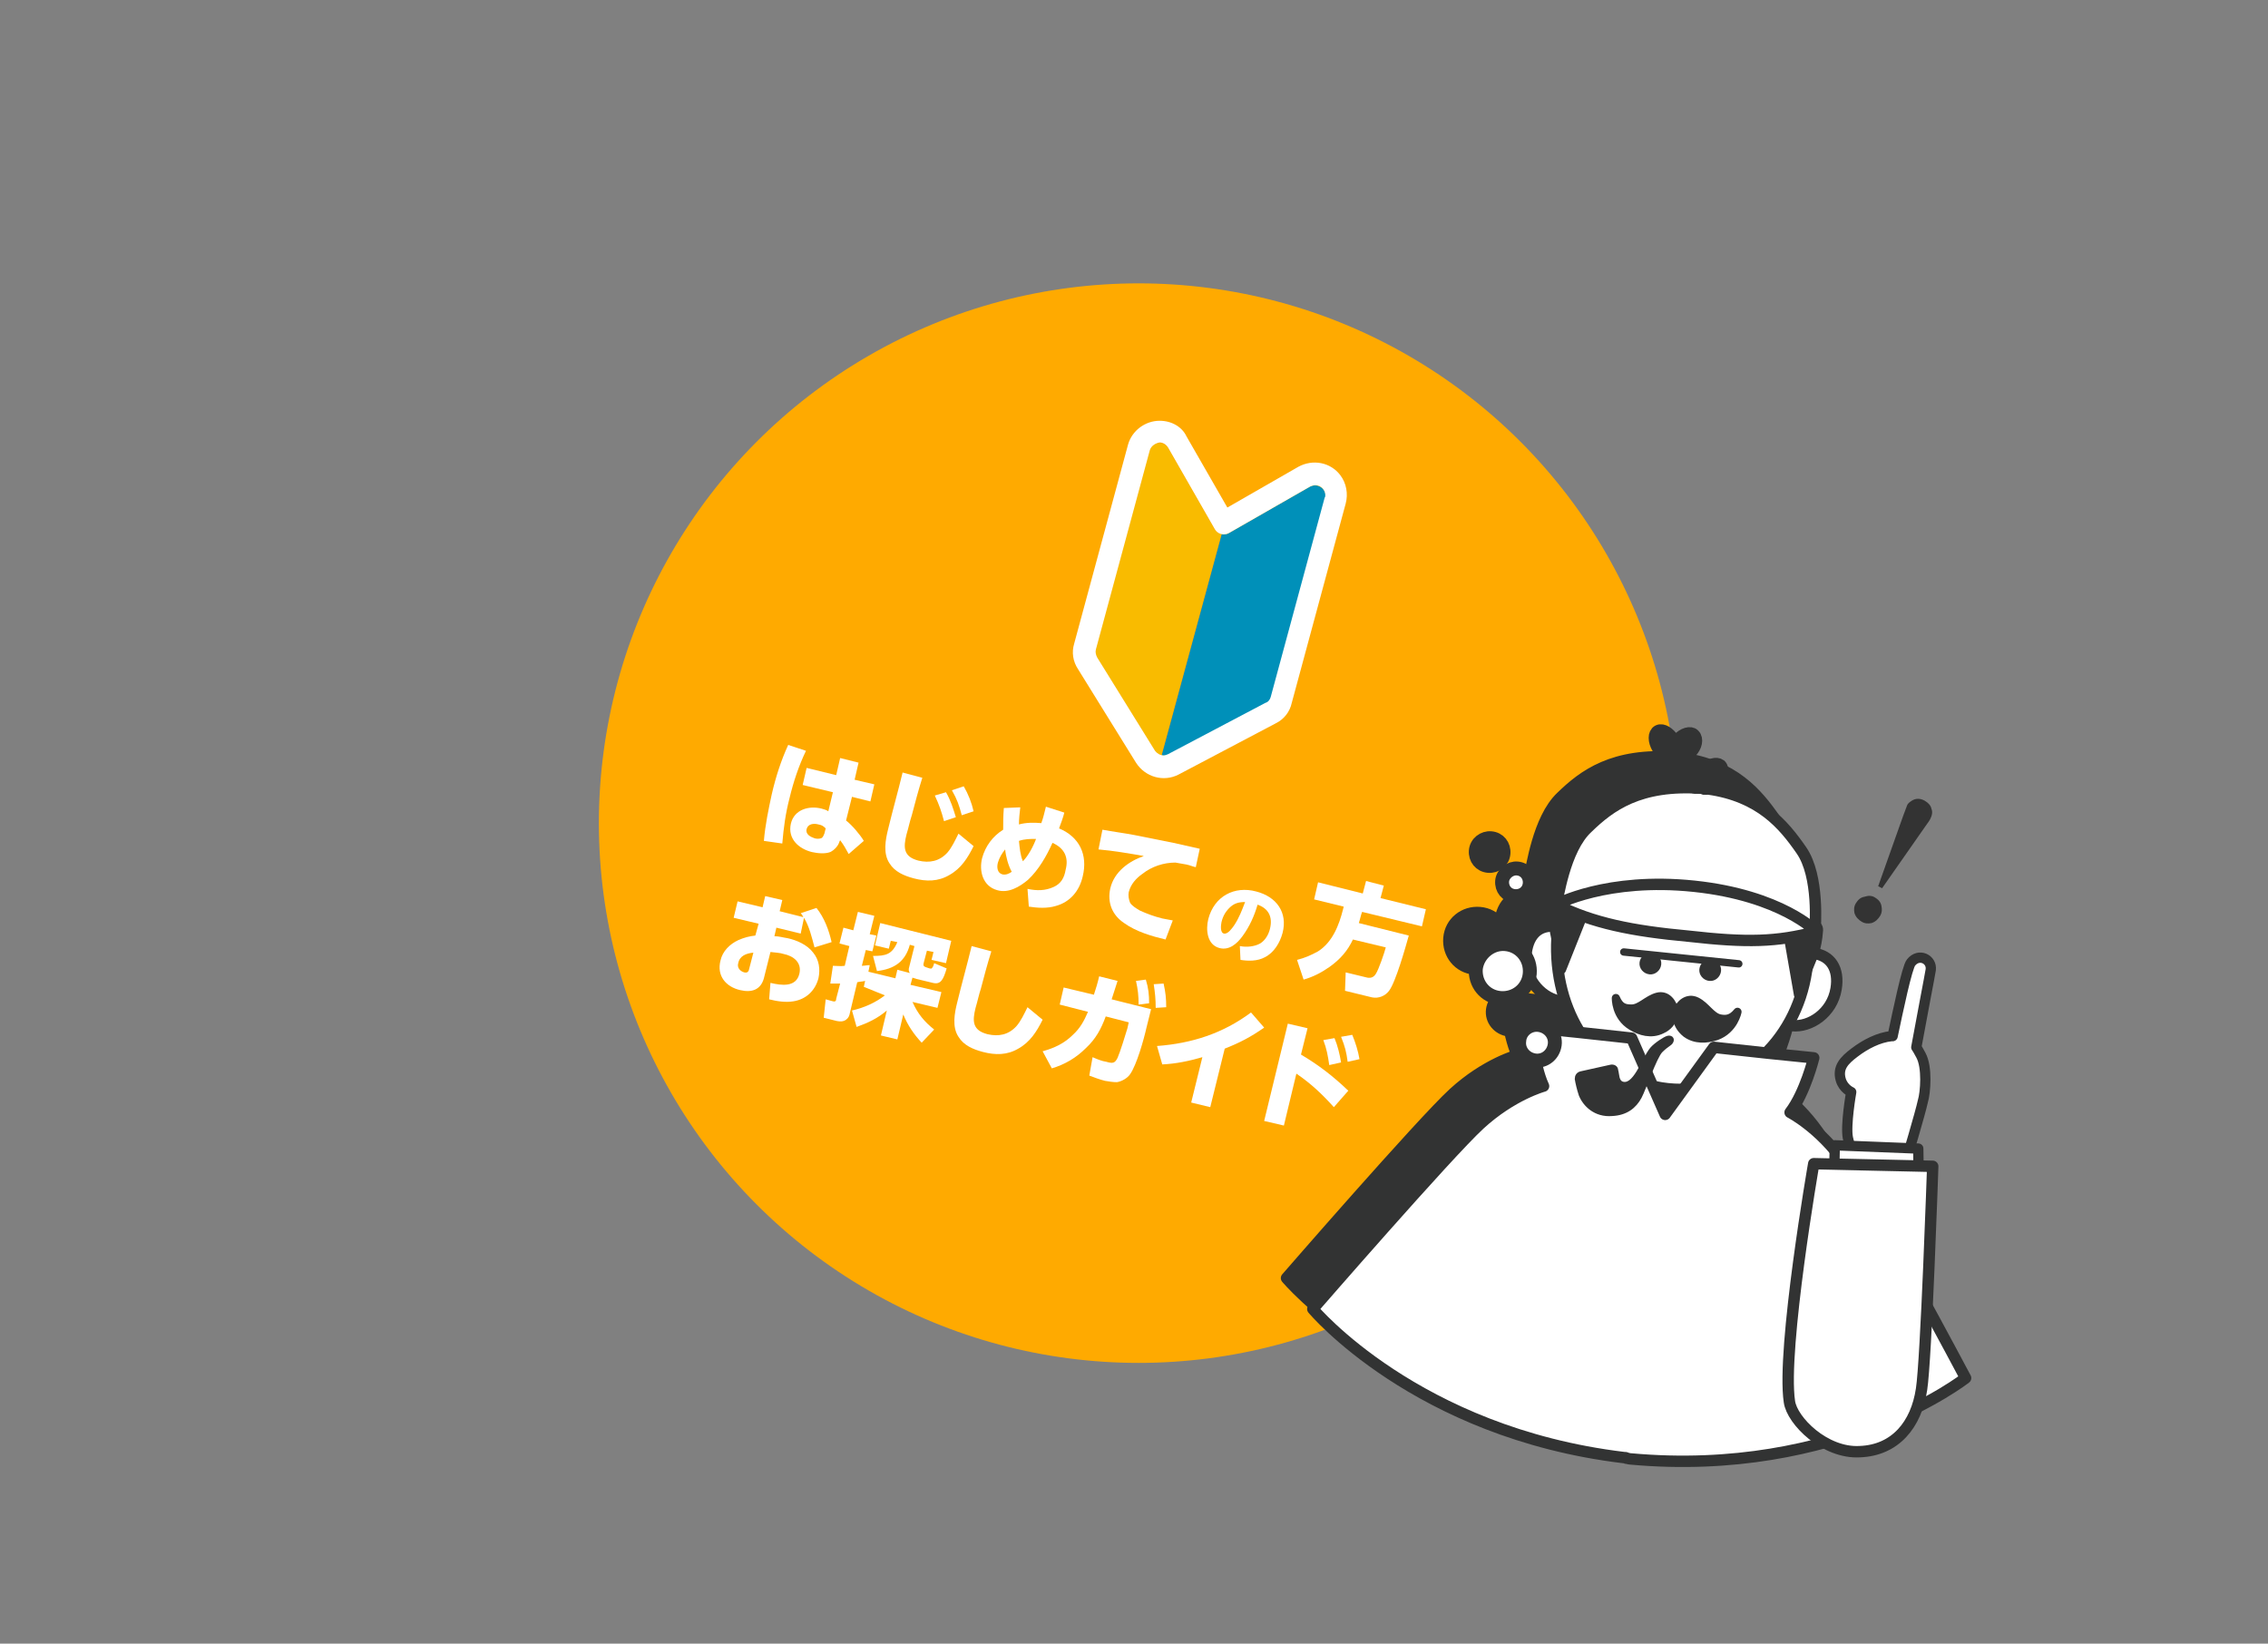 <?xml version="1.0" encoding="utf-8"?>
<!-- Generator: Adobe Illustrator 25.4.1, SVG Export Plug-In . SVG Version: 6.00 Build 0)  -->
<svg version="1.1" id="レイヤー_1" xmlns="http://www.w3.org/2000/svg" xmlns:xlink="http://www.w3.org/1999/xlink" x="0px"
	 y="0px" viewBox="0 0 345 250" style="enable-background:new 0 0 345 250;" xml:space="preserve">
<rect x="0" y="0" width="345" height="250" fill="#808080" stroke="none"/>
<style type="text/css">
	.st0{fill:#FFAA00;}
	.st1{enable-background:new    ;}
	.st2{fill:#FFFFFF;}
	.st3{clip-path:url(#SVGID_00000179646279119467893980000008207064236122027168_);}
	.st4{fill:#0090B9;}
	.st5{fill:#F9BB00;}
	.st6{fill:#323333;}
	.st7{fill:none;stroke:#323333;stroke-width:0.997;stroke-miterlimit:10;}
	.st8{fill:none;stroke:#323333;stroke-width:1.734;stroke-linecap:round;stroke-linejoin:round;stroke-miterlimit:10;}
	.st9{fill:none;stroke:#323333;stroke-width:1.242;stroke-linecap:round;stroke-linejoin:round;stroke-miterlimit:10;}
	.st10{fill:none;}
	.st11{fill:none;stroke:#323333;stroke-width:1.12;stroke-linecap:round;stroke-linejoin:round;stroke-miterlimit:10;}
	.st12{fill:none;stroke:#323333;stroke-width:0.997;stroke-miterlimit:10;}
	.st13{fill:none;stroke:#323333;stroke-width:0.707;stroke-miterlimit:10;}
	.st14{fill:none;stroke:#323333;stroke-width:2.12;stroke-linecap:round;stroke-linejoin:round;stroke-miterlimit:10;}
	.st15{fill:none;stroke:#323333;stroke-width:1.563;stroke-linecap:round;stroke-linejoin:round;stroke-miterlimit:10;}
	.st16{fill:none;stroke:#323333;stroke-width:2.12;stroke-miterlimit:10;}
	.st17{fill:#333333;}
</style>
<circle class="st0" cx="173.2" cy="125.2" r="82.1"/>
<g>
	<g class="st1">
		<path class="st2" d="M122.6,114.2c-1.1,2.3-1.9,4.7-2.5,7.2c-0.6,2.3-0.9,4.5-1.1,6.9l-2.8-0.4c0.2-2.4,0.7-4.8,1.2-7.1
			c0.6-2.6,1.4-5.1,2.5-7.5L122.6,114.2z M133,119.3l-0.6,2.6l-2.8-0.7l-0.9,3.6c0.9,0.7,2.1,2.1,2.7,3.1l-2.3,2
			c-0.5-0.9-0.7-1.3-1.3-2.1l-0.1,0.2c-0.2,0.7-0.8,1.3-1.4,1.6c-0.8,0.3-1.9,0.2-2.8,0c-2-0.5-3.7-2-3.2-4.3
			c0.5-2.2,2.8-2.8,4.7-2.3c0.4,0.1,0.7,0.2,1,0.4l0.7-2.9l-4.6-1.1l0.6-2.6l4.5,1.1l0.6-2.6l2.8,0.7l-0.6,2.6L133,119.3z
			 M124.5,125.4c-0.7-0.2-1.6-0.1-1.8,0.7c-0.2,0.8,0.6,1.2,1.2,1.4c0.3,0.1,0.7,0.1,1,0s0.4-0.5,0.5-0.7l0.2-0.8
			C125.2,125.6,125,125.5,124.5,125.4z"/>
		<path class="st2" d="M140.3,118.3c-0.6,1.9-1.1,3.8-1.6,5.7c-0.3,0.9-0.5,1.9-0.8,2.9c-0.5,2-0.5,3.4,1.8,4
			c1.7,0.4,3.2,0.1,4.4-1.2c0.7-0.8,1.2-1.9,1.7-2.9l2.3,1.9c-0.9,1.8-1.9,3.4-3.7,4.4c-1.7,1-3.5,1-5.4,0.5c-1.5-0.4-2.9-1-3.7-2.3
			c-1-1.5-0.6-3.6-0.2-5.2c0.7-2.9,1.5-5.7,2.2-8.6L140.3,118.3z M143.9,120.5c0.7,1.2,1.1,2.5,1.5,3.8l-1.8,0.6
			c-0.4-1.5-0.7-2.4-1.4-3.9L143.9,120.5z M146.6,119.6c0.7,1.2,1.2,2.5,1.5,3.8l-1.8,0.6c-0.4-1.5-0.7-2.4-1.5-3.8L146.6,119.6z"/>
		<path class="st2" d="M152.7,122.9l2.5-0.1c-0.1,0.9-0.2,1.7-0.2,2.6c1.1-0.3,2.3-0.3,3.4-0.2c0.3-0.8,0.5-1.7,0.7-2.5l2.8,0.9
			c-0.2,0.8-0.5,1.6-0.8,2.4c3.1,1.3,4.4,4,3.6,7.3c-0.5,2.2-1.9,3.9-4.1,4.5c-1.3,0.4-2.8,0.3-4.1,0.1l-0.2-2.7
			c1.4,0.3,2.7,0.3,4-0.3c1.1-0.5,1.6-1.4,1.8-2.6c0.5-1.9-0.2-3.3-2-4.1c-0.9,2-2.1,4.1-3.7,5.6c-1.3,1.1-3,2.1-4.7,1.6
			c-2.2-0.6-2.8-2.9-2.3-4.9c0.5-1.8,1.6-3.3,3.2-4.3C152.6,125.2,152.6,124.1,152.7,122.9z M152.9,129.2c-0.5,0.6-0.9,1.3-1.1,2
			c-0.2,0.7-0.1,1.6,0.7,1.8c0.5,0.1,1-0.1,1.4-0.4C153.4,131.7,153,130.3,152.9,129.2z M157.6,127.6c-0.9,0-1.7,0-2.6,0.3
			c0.1,1,0.2,2.2,0.6,3.1C156.4,130.2,157.2,128.7,157.6,127.6z"/>
	</g>
	<g class="st1">
		<path class="st2" d="M172.5,127c2,0.4,4,0.8,6,1.2c1.3,0.3,2.7,0.6,4,0.9l-0.6,2.8c-0.5-0.1-0.9-0.3-1.4-0.4
			c-0.6-0.1-1.1-0.2-1.7-0.3c-1.8,0-3.6,0.6-5,1.7c-1,0.7-1.8,1.6-2.1,2.8c-0.1,0.5,0,1.1,0.2,1.6c0.3,0.5,1,0.9,1.5,1.2
			c1.1,0.5,2.2,0.9,3.4,1.2c0.5,0.1,1,0.2,1.6,0.3l-1.1,2.9c-2.1-0.5-4.5-1.2-6.3-2.5c-1.8-1.2-2.6-3.1-2.1-5.3
			c0.6-2.5,2.8-4.1,5.1-4.9c-2.3-0.4-4.6-0.8-6.9-1l0.6-3C169.3,126.5,170.9,126.7,172.5,127z"/>
	</g>
	<g class="st1">
		<path class="st2" d="M188.6,143.9c1,0.2,2.2,0.1,3.1-0.4c0.8-0.5,1.3-1.4,1.5-2.3c0.4-1.7-0.2-3-1.9-3.6c-0.5,1.7-1.2,3.3-2.3,4.8
			c-0.8,1.1-2,2.2-3.5,1.8c-1.9-0.5-2.1-2.8-1.7-4.4c0.9-3.5,4-5.1,7.3-4.2c3.1,0.8,4.8,3.2,4,6.3c-0.4,1.5-1.3,3-2.7,3.7
			c-1.1,0.6-2.5,0.6-3.7,0.4L188.6,143.9z M187,138.1c-0.6,0.6-1,1.3-1.2,2.2c-0.1,0.5-0.2,1.6,0.4,1.7c0.6,0.1,1.2-0.8,1.5-1.2
			c0.8-1.2,1.2-2.3,1.7-3.6C188.4,137.2,187.7,137.4,187,138.1z"/>
	</g>
	<g class="st1">
		<path class="st2" d="M202.2,147.1c-1.3,0.9-2.5,1.5-3.9,1.9l-1-3c1.2-0.3,2.1-0.7,3.2-1.3c2.2-1.4,3.2-4,3.8-6.4l0.1-0.4l-4.5-1.1
			l0.6-2.6l6.8,1.7l0.5-1.9l2.7,0.7l-0.5,1.9l6.9,1.7l-0.6,2.6l-9.1-2.2c-0.2,0.5-0.3,1.1-0.5,1.7l7.6,1.9c-0.5,1.8-2,7.1-3,8.4
			c-0.6,0.8-1.6,1.2-2.6,1l-4.1-1l0.1-2.8l3.3,0.8c0.6,0.1,1-0.1,1.3-0.6c0.4-0.6,1.3-3.2,1.5-4l-5-1.2
			C205,144.6,203.9,145.9,202.2,147.1z"/>
	</g>
</g>
<g>
	<g>
		<g>
			<g>
				<g>
					<defs>
						<path id="SVGID_1_" d="M177.8,114.8l14.8-7.8c0.4-0.2,0.7-0.5,0.8-0.9l8.2-30.3c0.2-0.8-0.2-1.6-1.1-1.9
							c-0.4-0.1-0.8-0.1-1.2,0.1l-12.4,7.1c-0.7,0.4-1.6,0.2-2.1-0.5l0,0l-7.1-12.4c-0.4-0.7-1.4-1-2.1-0.6
							c-0.3,0.2-0.6,0.5-0.7,0.9l-8.2,30.3c-0.1,0.4,0,0.8,0.2,1.2l8.8,14.2C176.2,114.9,177.1,115.1,177.8,114.8z"/>
					</defs>
					<clipPath id="SVGID_00000169518311421140799030000005428654973924948645_">
						<use xlink:href="#SVGID_1_"  style="overflow:visible;"/>
					</clipPath>
					<g style="clip-path:url(#SVGID_00000169518311421140799030000005428654973924948645_);">
						
							<rect x="164.3" y="85.1" transform="matrix(0.262 -0.965 0.965 0.262 50.339 255.585)" class="st4" width="55.9" height="19.5"/>
						
							<rect x="145.4" y="80" transform="matrix(0.262 -0.965 0.965 0.262 41.323 233.536)" class="st5" width="55.9" height="19.5"/>
					</g>
				</g>
			</g>
		</g>
	</g>
</g>
<path class="st2" d="M176.4,67.3c0.5,0,1,0.3,1.3,0.8l7.1,12.4c0.4,0.7,1.3,1,2.1,0.6l12.4-7.1c0.2-0.1,0.5-0.2,0.8-0.2
	c0.8,0,1.5,0.7,1.5,1.5c0,0.1,0,0.3-0.1,0.4l-8.2,30.3c-0.1,0.4-0.4,0.8-0.8,0.9l-14.8,7.8c-0.2,0.1-0.5,0.2-0.7,0.2
	c-0.5,0-1-0.3-1.3-0.7l-8.8-14.2c-0.2-0.4-0.3-0.8-0.2-1.2l8.2-30.3C175.1,67.8,175.8,67.4,176.4,67.3 M176.4,64
	c-2.2,0-4.2,1.5-4.8,3.6l-8.2,30.3c-0.4,1.3-0.2,2.7,0.6,3.9l8.8,14.2c1.4,2.2,4.2,3,6.5,1.8l14.8-7.8c1.2-0.6,2.1-1.7,2.4-3.1
	l8.2-30.3c0.4-1.5,0.1-3.1-0.8-4.3c-1.5-2-4.2-2.5-6.4-1.3l-10.8,6.2l-6.2-10.8C179.8,64.9,178.2,64,176.4,64L176.4,64z"/>
<g class="st1">
	<path class="st2" d="M121.8,142l-3.7-0.9l-0.3,1.3c0.7,0,1.3,0.2,2,0.3c1.4,0.3,3,1,3.9,2.2c0.9,1.1,1.1,2.5,0.8,3.9
		c-0.5,1.9-1.9,3.2-3.8,3.5c-1.2,0.2-2.5,0-3.7-0.3l0.2-2.5c1.7,0.4,3.9,0.7,4.4-1.4c0.4-1.7-0.9-2.7-2.4-3c-0.6-0.2-1.3-0.2-2-0.3
		l-1,4c-0.5,1.8-1.9,2.2-3.6,1.8c-2.2-0.5-3.6-2.2-3-4.5c0.3-1.4,1.4-2.5,2.7-3.1c0.9-0.4,1.7-0.6,2.6-0.7l0.5-1.8l-3.8-0.9l0.6-2.5
		l3.8,0.9l0.4-1.7l2.6,0.6l-0.4,1.7l3.6,0.9c-0.1-0.2-0.2-0.4-0.4-0.6l2.4-0.8c1.2,1.5,1.9,3.4,2.3,5.2l-2.6,0.8
		c-0.4-1.5-0.8-3.2-1.6-4.5L121.8,142z M112.3,146.5c-0.2,0.6,0.2,1.2,0.9,1.4c0.5,0.1,0.6-0.1,0.7-0.3l0.7-2.7
		C113.5,145,112.5,145.4,112.3,146.5z"/>
	<path class="st2" d="M131.4,150.1l0.2-0.9c-0.4,0.1-0.8,0.1-1.2,0.2l-1.1,4.6c-0.1,0.5-0.2,0.8-0.6,1.1c-0.4,0.3-0.9,0.3-1.4,0.2
		l-2-0.5l0.3-2.8l1.1,0.3c0.4,0.1,0.5-0.1,0.5-0.4l0.6-2.3c-0.5,0-1,0-1.5,0l0.4-2.7c0.6,0,1.2,0.1,1.8,0l0.7-3l-1.5-0.4l0.6-2.4
		l1.5,0.4l0.7-2.8l2.5,0.6l-0.7,2.8l1,0.2l-0.6,2.4l-1-0.2l-0.6,2.4c0.4,0,0.8-0.1,1.2-0.1l-0.2,1l4.1,1l0.3-1.3l1.9,0.5
		c-0.2-0.3-0.2-0.6-0.1-0.9l0.8-3.2l-0.7-0.2c-0.7,2.6-2.4,3.7-5,4l-0.6-2.3c1.9,0,2.9-0.2,3.7-2.1l-1-0.2l-0.3,1.2l-2.1-0.5
		l0.8-3.4l10.8,2.7l-0.8,3.4l-2.2-0.5l0.3-1.2l-1-0.2l-0.5,1.9c-0.1,0.3,0,0.5,0.3,0.6l0.6,0.2c0.2,0,0.3,0.1,0.4-0.1
		c0.1-0.1,0.2-0.3,0.3-0.7l1.9,0.8c-0.5,1.7-0.9,2.5-2.1,2.2l-2.5-0.6c-0.2-0.1-0.4-0.1-0.6-0.2l-0.3,1.1l4.7,1.1l-0.6,2.4l-3.8-0.9
		c0.8,1.8,1.8,3,3.3,4.2l-1.9,2c-1.2-1.3-2.1-2.6-2.8-4.3l-0.9,3.8l-2.5-0.6l0.9-3.8c-1.4,1.2-2.9,1.9-4.6,2.5l-0.7-2.5
		c1.8-0.4,3.6-1.2,5-2.3L131.4,150.1z"/>
	<path class="st2" d="M150.8,144.7c-0.6,1.9-1.1,3.8-1.6,5.7c-0.3,0.9-0.5,1.9-0.8,2.9c-0.5,2-0.5,3.4,1.8,4
		c1.7,0.4,3.2,0.1,4.4-1.2c0.7-0.8,1.2-1.9,1.7-2.9l2.3,1.9c-0.9,1.8-1.9,3.4-3.7,4.4c-1.7,1-3.5,1-5.4,0.5c-1.5-0.4-2.9-1-3.7-2.3
		c-1-1.5-0.6-3.6-0.2-5.2c0.7-2.9,1.5-5.7,2.2-8.6L150.8,144.7z"/>
	<path class="st2" d="M165.2,159.4c-1.5,1.5-3.2,2.5-5.2,3.1l-1.4-2.6c1.8-0.5,3.3-1.2,4.6-2.5c1.1-1,1.7-2.1,2.3-3.5l-4.3-1.1
		l0.6-2.6l4.6,1.1c0.3-0.9,0.6-1.9,0.8-2.8l2.8,0.7c-0.3,0.9-0.6,1.9-0.9,2.8l6,1.5l-0.7,2.8c-0.4,1.8-1.5,5.7-2.5,7.1
		c-0.4,0.6-1.3,1.1-2,1.2c-0.6,0-1.2-0.1-1.8-0.2c-0.8-0.2-1.6-0.5-2.4-0.8l0.5-2.8c0.7,0.3,1.4,0.6,2.1,0.7c1,0.3,1.3,0.2,1.7-0.6
		c0.4-0.9,1.2-3.5,1.5-4.5l0.2-0.9l-3.5-0.9C167.5,156.5,166.7,158,165.2,159.4z M174.3,149c0.4,1.3,0.5,2.3,0.5,3.6l-1.6,0.2
		c0-1.3-0.1-2.3-0.4-3.6L174.3,149z M177,149.6c0.3,1.3,0.4,2.3,0.4,3.6l-1.6,0.1c0-1.3-0.1-2.3-0.3-3.6L177,149.6z"/>
	<path class="st2" d="M184.1,168.4l-2.9-0.7l1.7-6.9c-2.1,0.6-4,1-6.1,1.1l-0.8-2.8c5.3-0.4,10-1.9,14.3-5.1l2,2.3
		c-2,1.4-3.7,2.3-6,3.2L184.1,168.4z"/>
	<path class="st2" d="M205.1,165.9l-2.2,2.5c-1.8-2-3.5-3.6-5.7-5.1l-1.9,7.9l-3-0.7l3.6-14.8l3,0.7l-1,4
		C200.6,162,202.8,163.7,205.1,165.9z M203,157.9c0.5,1.2,0.8,2.5,1,3.7l-1.8,0.4c-0.2-1.4-0.4-2.5-0.9-3.8L203,157.9z M205.7,157.4
		c0.5,1.2,0.9,2.5,1.1,3.7l-1.8,0.4c-0.2-1.5-0.4-2.3-1-3.8L205.7,157.4z"/>
</g>
<g>
	
		<rect x="244.8" y="157.4" transform="matrix(0.104 -0.995 0.995 0.104 61.573 393.356)" class="st6" width="8.7" height="10.2"/>
	
		<rect x="244.8" y="157.4" transform="matrix(0.104 -0.995 0.995 0.104 61.573 393.356)" class="st7" width="8.7" height="10.2"/>
	<path class="st6" d="M266.9,145c-0.3,2.8-1.1,6,1.7,6.3c2.7,0.3,6.1-1.9,6.7-5.6c0.5-3-0.7-5.1-3.5-5.4
		C269,140,267.2,142.2,266.9,145"/>
	<path class="st8" d="M266.9,145c-0.3,2.8-1.1,6,1.7,6.3c2.7,0.3,6.1-1.9,6.7-5.6c0.5-3-0.7-5.1-3.5-5.4
		C269,140,267.2,142.2,266.9,145z"/>
	<path class="st6" d="M236.5,141.8c-0.3,2.8-0.2,6.1-3,5.8c-2.7-0.3-5.6-3.1-5.4-6.8c0.2-3.1,1.8-4.9,4.5-4.6
		C235.5,136.5,236.8,139.1,236.5,141.8"/>
	<path class="st8" d="M236.5,141.8c-0.3,2.8-0.2,6.1-3,5.8c-2.7-0.3-5.6-3.1-5.4-6.8c0.2-3.1,1.8-4.9,4.5-4.6
		C235.5,136.5,236.8,139.1,236.5,141.8z"/>
	<path class="st6" d="M232.8,139.1c-0.2,11,6.4,20.8,16.9,21.9c10.5,1.1,19.5-7,21.1-17.9c2.2-14.5-6.4-20.8-16.9-21.9
		C243.4,120.1,233,125.8,232.8,139.1"/>
	<path class="st8" d="M232.8,139.1c-0.2,11,6.4,20.8,16.9,21.9c10.5,1.1,19.5-7,21.1-17.9c2.2-14.5-6.4-20.8-16.9-21.9
		C243.4,120.1,233,125.8,232.8,139.1z"/>
	<path class="st6" d="M251.1,149.1c0.4-1.1,1.6-2.2,3-1.5s2.2,2.3,3.5,2.6c1,0.2,1.8,0.1,2.7-1c0,0-0.5,2.7-3.2,3.7
		c-1.5,0.5-3.2,0.6-4.6-0.4C250.6,151,251.1,149.1,251.1,149.1"/>
	<path class="st9" d="M251.1,149.1c0.4-1.1,1.6-2.2,3-1.5s2.2,2.3,3.5,2.6c1,0.2,1.8,0.1,2.7-1c0,0-0.5,2.7-3.2,3.7
		c-1.5,0.5-3.2,0.6-4.6-0.4C250.6,151,251.1,149.1,251.1,149.1z"/>
	<path class="st6" d="M250.7,149.1c-0.2-1.1-1.1-2.5-2.6-2.1s-2.6,1.8-3.9,1.8c-1.1,0-1.8-0.2-2.4-1.6c0,0-0.1,2.8,2.4,4.3
		c1.3,0.8,3,1.3,4.6,0.5C250.8,151.1,250.7,149.1,250.7,149.1"/>
	<path class="st9" d="M250.7,149.1c-0.2-1.1-1.1-2.5-2.6-2.1s-2.6,1.8-3.9,1.8c-1.1,0-1.8-0.2-2.4-1.6c0,0-0.1,2.8,2.4,4.3
		c1.3,0.8,3,1.3,4.6,0.5C250.8,151.1,250.7,149.1,250.7,149.1z"/>
	<line class="st10" x1="260.5" y1="142" x2="243.1" y2="140.1"/>
	<line class="st11" x1="260.5" y1="142" x2="243.1" y2="140.1"/>
	<path class="st6" d="M254.5,142.7c-0.1,0.9,0.6,1.7,1.5,1.8s1.7-0.6,1.8-1.5c0.1-0.9-0.6-1.7-1.5-1.8
		C255.4,141.2,254.6,141.8,254.5,142.7"/>
	<path class="st12" d="M254.5,142.7c-0.1,0.9,0.6,1.7,1.5,1.8s1.7-0.6,1.8-1.5c0.1-0.9-0.6-1.7-1.5-1.8
		C255.4,141.2,254.6,141.8,254.5,142.7z"/>
	<path class="st6" d="M245.5,141.8c-0.1,0.9,0.6,1.7,1.5,1.8s1.7-0.6,1.8-1.5s-0.6-1.7-1.5-1.8C246.4,140.2,245.6,140.9,245.5,141.8
		"/>
	<path class="st12" d="M245.5,141.8c-0.1,0.9,0.6,1.7,1.5,1.8s1.7-0.6,1.8-1.5s-0.6-1.7-1.5-1.8
		C246.4,140.2,245.6,140.9,245.5,141.8z"/>
	<path class="st6" d="M267.6,135.7l1.9,10.9l2.2-5.4c0,0,0.8-1.5,1-4.4C272.8,134.7,267.6,135.7,267.6,135.7"/>
	<path class="st9" d="M267.6,135.7l1.9,10.9l2.2-5.4c0,0,0.8-1.5,1-4.4C272.8,134.7,267.6,135.7,267.6,135.7z"/>
	<path class="st6" d="M243,217c-31.6-3.8-47.3-22.6-47.3-22.6s20.5-23.6,25.4-28.1s9.7-5.8,9.7-5.8c-1.6-3.5-1.8-8.9-1.8-8.9
		l6.9,0.7l8.3,0.9l5.1,11.6l7.4-10.2l8.3,0.9l6.9,0.7c0,0-1.3,5.3-3.6,8.3c0,0,4.5,2.3,8.3,7.7c3.9,5.4,18.4,32.7,18.4,32.7
		s-19.3,15.2-51,12.3l0,0c-0.2,0-0.4-0.1-0.6-0.1C243.4,217.1,243.2,217.1,243,217L243,217z"/>
	<path class="st8" d="M243,217c-31.6-3.8-47.3-22.6-47.3-22.6s20.5-23.6,25.4-28.1s9.7-5.8,9.7-5.8c-1.6-3.5-1.8-8.9-1.8-8.9
		l6.9,0.7l8.3,0.9l5.1,11.6l7.4-10.2l8.3,0.9l6.9,0.7c0,0-1.3,5.3-3.6,8.3c0,0,4.5,2.3,8.3,7.7c3.9,5.4,18.4,32.7,18.4,32.7
		s-19.3,15.2-51,12.3l0,0c-0.2,0-0.4-0.1-0.6-0.1C243.4,217.1,243.2,217.1,243,217L243,217z"/>
	<path class="st6" d="M237.8,132.6l-4.1,10.3l-1.2-5.7c0,0-0.1-1.9,0.1-4.5C232.6,130.6,237.8,132.6,237.8,132.6"/>
	<path class="st9" d="M237.8,132.6l-4.1,10.3l-1.2-5.7c0,0-0.1-1.9,0.1-4.5C232.6,130.6,237.8,132.6,237.8,132.6z"/>
	<path class="st6" d="M236.5,158.7l4.5-1c0.4-0.1,0.8,0.1,0.8,0.5c0.2,0.7,0.1,1.6,0.8,2c2.1,0.9,3.4-3.6,4.7-5.2
		c0.6-0.7,2-1.6,2.4-1.7c0.4-0.1,0.7,0.1,0.5,0.5s-0.6,0.4-1.6,1.4c-0.9,0.9-2.6,5.9-3.2,7c-0.8,1.5-2.1,2.5-4.2,2.6
		c-2.5,0.2-4.1-1.4-4.7-2.9c-0.3-0.9-0.5-1.8-0.6-2.4C235.9,159.1,236.2,158.7,236.5,158.7"/>
	<path class="st13" d="M236.5,158.7l4.5-1c0.4-0.1,0.8,0.1,0.8,0.5c0.2,0.7,0.1,1.6,0.8,2c2.1,0.9,3.4-3.6,4.7-5.2
		c0.6-0.7,2-1.6,2.4-1.7c0.4-0.1,0.7,0.1,0.5,0.5s-0.6,0.4-1.6,1.4c-0.9,0.9-2.6,5.9-3.2,7c-0.8,1.5-2.1,2.5-4.2,2.6
		c-2.5,0.2-4.1-1.4-4.7-2.9c-0.3-0.9-0.5-1.8-0.6-2.4C235.9,159.1,236.2,158.7,236.5,158.7z"/>
	<path class="st6" d="M237.5,121.2c3.4-3.3,7.9-6.7,17.4-6l0,0c0.2,0,0.3,0,0.4,0.1c0.2,0,0.3,0,0.5,0l0,0
		c7.9,1.1,11.5,5.4,14.2,9.3c2.8,4,2.1,11.8,2.1,12.4l-18.4-1.9l-1-0.1l-20-2.1C233,132.3,233.9,124.6,237.5,121.2"/>
	<path class="st8" d="M237.5,121.2c3.4-3.3,7.9-6.7,17.4-6l0,0c0.2,0,0.3,0,0.4,0.1c0.2,0,0.3,0,0.5,0l0,0
		c7.9,1.1,11.5,5.4,14.2,9.3c2.8,4,2.1,11.8,2.1,12.4l-18.4-1.9l-1-0.1l-20-2.1C233,132.3,233.9,124.6,237.5,121.2z"/>
	<path class="st6" d="M255.3,112.6c-0.8,0.8-1,1.9-0.5,2.4s1.5,0.2,2.3-0.7c0.8-0.8,1-1.9,0.5-2.4
		C257.2,111.4,256.1,111.7,255.3,112.6"/>
	<path class="st14" d="M255.3,112.6c-0.8,0.8-1,1.9-0.5,2.4s1.5,0.2,2.3-0.7c0.8-0.8,1-1.9,0.5-2.4
		C257.2,111.4,256.1,111.7,255.3,112.6z"/>
	<path class="st6" d="M254.4,112.5c0.6,1,0.6,2.1,0,2.4s-1.5-0.2-2.1-1.2s-0.6-2.1,0-2.4S253.8,111.6,254.4,112.5"/>
	<path class="st14" d="M254.4,112.5c0.6,1,0.6,2.1,0,2.4s-1.5-0.2-2.1-1.2s-0.6-2.1,0-2.4S253.8,111.6,254.4,112.5z"/>
	<path class="st6" d="M232.8,133c0,0,7.7-4.2,21-2.8s18.6,6.9,18.6,6.9c-6,1.6-10.6,1.7-19.4,0.7C244.2,136.9,238.3,135.8,232.8,133
		"/>
	<path class="st8" d="M232.8,133c0,0,7.7-4.2,21-2.8s18.6,6.9,18.6,6.9c-6,1.6-10.6,1.7-19.4,0.7C244.2,136.9,238.3,135.8,232.8,133
		z"/>
	<path class="st6" d="M261,173.7c0-0.2-2.1-8.4-2.5-9.8c-0.4-1.5-2.1-5-3.9-6.1c-1.7-1.1-3.7-1.3-5.3-0.1s-2.7,3.1-3.6,5
		c-0.8,1.8-1.1,3.3,0.2,4.6c1,1,2.3,0.8,2.3,0.8s1.8,4.9,3.1,6.3c1.3,1.4,4.3,3.8,4.3,3.8l5.7-2.8L261,173.7z"/>
	<path class="st15" d="M261,173.7c0-0.2-2.1-8.4-2.5-9.8c-0.4-1.5-2.1-5-3.9-6.1c-1.7-1.1-3.7-1.3-5.3-0.1s-2.7,3.1-3.6,5
		c-0.8,1.8-1.1,3.3,0.2,4.6c1,1,2.3,0.8,2.3,0.8s1.8,4.9,3.1,6.3c1.3,1.4,4.3,3.8,4.3,3.8l5.7-2.8L261,173.7z"/>
	<path class="st6" d="M263.3,176.1c0-0.2-2.2-4.4-2.2-4.4l-11.5,5.2l2.2,4.4L263.3,176.1z"/>
	<path class="st15" d="M263.3,176.1c0-0.2-2.2-4.4-2.2-4.4l-11.5,5.2l2.2,4.4L263.3,176.1z"/>
	<path class="st6" d="M248,181c0,0,8.4,27.4,13,34c1.7,2.4,8.3,4.6,13,2s5.8-7.5,4.1-12.7c-1.4-4.2-13.7-31.1-13.7-31.1L248,181z"/>
	<path class="st8" d="M248,181c0,0,8.4,27.4,13,34c1.7,2.4,8.3,4.6,13,2s5.8-7.5,4.1-12.7c-1.4-4.2-13.7-31.1-13.7-31.1L248,181z"/>
	<path class="st6" d="M227.1,153.6c-0.2,1.5,0.9,2.8,2.4,3s2.8-0.9,3-2.4s-0.9-2.8-2.4-3C228.6,151.1,227.3,152.2,227.1,153.6"/>
	<path class="st16" d="M227.1,153.6c-0.2,1.5,0.9,2.8,2.4,3s2.8-0.9,3-2.4s-0.9-2.8-2.4-3C228.6,151.1,227.3,152.2,227.1,153.6z"/>
	<path class="st6" d="M220.6,142.7c-0.2,2.3,1.4,4.3,3.7,4.5s4.3-1.4,4.5-3.7s-1.4-4.3-3.7-4.5S220.8,140.4,220.6,142.7"/>
	<path class="st16" d="M220.6,142.7c-0.2,2.3,1.4,4.3,3.7,4.5s4.3-1.4,4.5-3.7s-1.4-4.3-3.7-4.5S220.8,140.4,220.6,142.7z"/>
	<path class="st6" d="M224.5,129.4c-0.1,1.2,0.7,2.2,1.9,2.3s2.2-0.7,2.3-1.9s-0.7-2.2-1.9-2.3C225.7,127.4,224.6,128.2,224.5,129.4
		"/>
	<path class="st16" d="M224.5,129.4c-0.1,1.2,0.7,2.2,1.9,2.3s2.2-0.7,2.3-1.9s-0.7-2.2-1.9-2.3
		C225.7,127.4,224.6,128.2,224.5,129.4z"/>
	<path class="st2" d="M292.2,160.5c-0.3-0.5-0.4-0.8-0.7-1.2c0.7-3.9,2.1-11.1,2.2-11.8c0.2-1.6-1.8-2.6-3-1.1
		c-0.6,0.7-2,7.4-2.8,11.2c-0.2,0,0,0-0.2,0c-1.9,0.2-3.9,1.2-5.6,2.5c-1.6,1.2-2.6,2.3-2.1,4.1c0.4,1.4,1.6,1.9,1.6,1.9
		s-0.9,5.1-0.5,7s1.8,5.4,1.8,5.4l6.3,0.5l0.5-1.7c0.1-0.2,2.5-8.3,2.8-9.8C292.9,166.2,293.2,162.3,292.2,160.5"/>
	<path class="st15" d="M292.2,160.5c-0.3-0.5-0.4-0.8-0.7-1.2c0.7-3.9,2.1-11.1,2.2-11.8c0.2-1.6-1.8-2.6-3-1.1
		c-0.6,0.7-2,7.4-2.8,11.2c-0.2,0,0,0-0.2,0c-1.9,0.2-3.9,1.2-5.6,2.5c-1.6,1.2-2.6,2.3-2.1,4.1c0.4,1.4,1.6,1.9,1.6,1.9
		s-0.9,5.1-0.5,7s1.8,5.4,1.8,5.4l6.3,0.5l0.5-1.7c0.1-0.2,2.5-8.3,2.8-9.8C292.9,166.2,293.2,162.3,292.2,160.5z"/>
	
		<rect x="248.7" y="162" transform="matrix(0.104 -0.995 0.995 0.104 60.513 401.41)" class="st6" width="8.7" height="10.2"/>
	<path class="st2" d="M270.9,149.7c-0.3,2.8-1.1,6,1.7,6.3c2.7,0.3,6.1-1.9,6.7-5.6c0.5-3-0.8-5.1-3.5-5.4
		C273,144.7,271.2,146.9,270.9,149.7"/>
	<path class="st8" d="M270.9,149.7c-0.3,2.8-1.1,6,1.7,6.3c2.7,0.3,6.1-1.9,6.7-5.6c0.5-3-0.8-5.1-3.5-5.4
		C273,144.7,271.2,146.9,270.9,149.7z"/>
	<path class="st2" d="M240.5,146.5c-0.3,2.8-0.2,6.1-3,5.8c-2.7-0.3-5.6-3.1-5.4-6.8c0.2-3.1,1.8-4.9,4.5-4.6
		C239.5,141.2,240.8,143.7,240.5,146.5"/>
	<path class="st8" d="M240.5,146.5c-0.3,2.8-0.2,6.1-3,5.8c-2.7-0.3-5.6-3.1-5.4-6.8c0.2-3.1,1.8-4.9,4.5-4.6
		C239.5,141.2,240.8,143.7,240.5,146.5z"/>
	<path class="st2" d="M236.8,143.7c-0.2,11,6.4,20.8,16.9,21.9c10.5,1.1,19.5-7,21.1-17.9c2.2-14.5-6.4-20.8-16.9-21.9
		S237,130.4,236.8,143.7"/>
	<path class="st8" d="M236.8,143.7c-0.2,11,6.4,20.8,16.9,21.9c10.5,1.1,19.5-7,21.1-17.9c2.2-14.5-6.4-20.8-16.9-21.9
		S237,130.4,236.8,143.7z"/>
	<path class="st6" d="M255.1,153.8c0.4-1.1,1.6-2.2,3-1.5s2.2,2.3,3.5,2.6c1,0.2,1.8,0.1,2.7-1c0,0-0.5,2.7-3.2,3.7
		c-1.5,0.5-3.2,0.6-4.6-0.4C254.6,155.7,255.1,153.8,255.1,153.8"/>
	<path class="st9" d="M255.1,153.8c0.4-1.1,1.6-2.2,3-1.5s2.2,2.3,3.5,2.6c1,0.2,1.8,0.1,2.7-1c0,0-0.5,2.7-3.2,3.7
		c-1.5,0.5-3.2,0.6-4.6-0.4C254.6,155.7,255.1,153.8,255.1,153.8z"/>
	<path class="st6" d="M254.7,153.7c-0.2-1.1-1.1-2.5-2.6-2.1s-2.6,1.8-3.9,1.8c-1.1,0-1.8-0.2-2.4-1.6c0,0-0.1,2.8,2.4,4.3
		c1.3,0.8,3,1.3,4.6,0.5C254.8,155.7,254.7,153.7,254.7,153.7"/>
	<path class="st9" d="M254.7,153.7c-0.2-1.1-1.1-2.5-2.6-2.1s-2.6,1.8-3.9,1.8c-1.1,0-1.8-0.2-2.4-1.6c0,0-0.1,2.8,2.4,4.3
		c1.3,0.8,3,1.3,4.6,0.5C254.8,155.7,254.7,153.7,254.7,153.7z"/>
	<line class="st10" x1="264.5" y1="146.6" x2="247" y2="144.8"/>
	<line class="st11" x1="264.5" y1="146.6" x2="247" y2="144.8"/>
	<path class="st6" d="M258.5,147.4c-0.1,0.9,0.6,1.7,1.5,1.8s1.7-0.6,1.8-1.5c0.1-0.9-0.6-1.7-1.5-1.8
		C259.4,145.8,258.6,146.5,258.5,147.4"/>
	<path class="st6" d="M249.4,146.4c-0.1,0.9,0.6,1.7,1.5,1.8s1.7-0.6,1.8-1.5s-0.6-1.7-1.5-1.8C250.3,144.9,249.5,145.5,249.4,146.4
		"/>
	<path class="st6" d="M271.6,140.4l1.9,10.9l2.2-5.4c0,0,0.8-1.5,1-4.4C276.8,139.4,271.6,140.4,271.6,140.4"/>
	<path class="st9" d="M271.6,140.4l1.9,10.9l2.2-5.4c0,0,0.8-1.5,1-4.4C276.8,139.4,271.6,140.4,271.6,140.4z"/>
	<path class="st2" d="M247,221.7c-31.6-3.8-47.3-22.6-47.3-22.6s20.5-23.6,25.4-28.1s9.7-5.8,9.7-5.8c-1.6-3.5-1.8-8.9-1.8-8.9
		l6.9,0.7l8.3,0.9l5.1,11.6l7.4-10.2l8.3,0.9l6.9,0.7c0,0-1.3,5.3-3.6,8.3c0,0,4.5,2.3,8.3,7.7c3.9,5.4,18.4,32.7,18.4,32.7
		s-19.3,15.2-51,12.3l0,0c-0.2,0-0.4-0.1-0.6-0.1C247.4,221.7,247.2,221.7,247,221.7L247,221.7z"/>
	<path class="st8" d="M247,221.7c-31.6-3.8-47.3-22.6-47.3-22.6s20.5-23.6,25.4-28.1s9.7-5.8,9.7-5.8c-1.6-3.5-1.8-8.9-1.8-8.9
		l6.9,0.7l8.3,0.9l5.1,11.6l7.4-10.2l8.3,0.9l6.9,0.7c0,0-1.3,5.3-3.6,8.3c0,0,4.5,2.3,8.3,7.7c3.9,5.4,18.4,32.7,18.4,32.7
		s-19.3,15.2-51,12.3l0,0c-0.2,0-0.4-0.1-0.6-0.1C247.4,221.7,247.2,221.7,247,221.7L247,221.7z"/>
	<path class="st6" d="M241.7,137.2l-4.1,10.3l-1.2-5.7c0,0-0.1-1.9,0.1-4.5C236.6,135.3,241.7,137.2,241.7,137.2"/>
	<path class="st9" d="M241.7,137.2l-4.1,10.3l-1.2-5.7c0,0-0.1-1.9,0.1-4.5C236.6,135.3,241.7,137.2,241.7,137.2z"/>
	<path class="st6" d="M240.5,163.3l4.5-1c0.4-0.1,0.8,0.1,0.8,0.5c0.2,0.7,0.1,1.6,0.8,2c2.1,0.9,3.4-3.6,4.7-5.2
		c0.6-0.7,2-1.6,2.4-1.7c0.4-0.1,0.7,0.1,0.5,0.5s-0.6,0.4-1.6,1.4c-0.9,0.9-2.6,5.9-3.2,7c-0.8,1.5-2.1,2.5-4.2,2.6
		c-2.5,0.2-4.1-1.4-4.7-2.9c-0.3-0.9-0.5-1.8-0.6-2.4C239.9,163.7,240.1,163.4,240.5,163.3"/>
	<path class="st13" d="M240.5,163.3l4.5-1c0.4-0.1,0.8,0.1,0.8,0.5c0.2,0.7,0.1,1.6,0.8,2c2.1,0.9,3.4-3.6,4.7-5.2
		c0.6-0.7,2-1.6,2.4-1.7c0.4-0.1,0.7,0.1,0.5,0.5s-0.6,0.4-1.6,1.4c-0.9,0.9-2.6,5.9-3.2,7c-0.8,1.5-2.1,2.5-4.2,2.6
		c-2.5,0.2-4.1-1.4-4.7-2.9c-0.3-0.9-0.5-1.8-0.6-2.4C239.9,163.7,240.1,163.4,240.5,163.3z"/>
	<path class="st2" d="M241.5,125.9c3.4-3.3,7.9-6.7,17.4-6l0,0c0.2,0,0.3,0,0.4,0.1c0.2,0,0.3,0,0.5,0l0,0
		c7.9,1.1,11.5,5.4,14.2,9.3c2.8,4,2.1,11.8,2.1,12.4l-18.4-1.9l-1-0.1l-20-2.1C237,137,237.9,129.2,241.5,125.9"/>
	<path class="st8" d="M241.5,125.9c3.4-3.3,7.9-6.7,17.4-6l0,0c0.2,0,0.3,0,0.4,0.1c0.2,0,0.3,0,0.5,0l0,0
		c7.9,1.1,11.5,5.4,14.2,9.3c2.8,4,2.1,11.8,2.1,12.4l-18.4-1.9l-1-0.1l-20-2.1C237,137,237.9,129.2,241.5,125.9z"/>
	<path class="st6" d="M259.3,117.2c-0.8,0.8-1,1.9-0.5,2.4s1.5,0.2,2.3-0.7c0.8-0.8,1-1.9,0.5-2.4
		C261.1,116.1,260.1,116.4,259.3,117.2"/>
	<path class="st14" d="M259.3,117.2c-0.8,0.8-1,1.9-0.5,2.4s1.5,0.2,2.3-0.7c0.8-0.8,1-1.9,0.5-2.4
		C261.1,116.1,260.1,116.4,259.3,117.2z"/>
	<path class="st6" d="M258.4,117.2c0.6,1,0.6,2.1,0,2.4s-1.5-0.2-2.1-1.2s-0.6-2.1,0-2.4S257.8,116.2,258.4,117.2"/>
	<path class="st14" d="M258.4,117.2c0.6,1,0.6,2.1,0,2.4s-1.5-0.2-2.1-1.2s-0.6-2.1,0-2.4S257.8,116.2,258.4,117.2z"/>
	<path class="st2" d="M236.7,137.6c0,0,7.7-4.2,21-2.8c13.3,1.4,18.6,6.9,18.6,6.9c-6,1.6-10.6,1.7-19.4,0.7
		C248.2,141.6,242.3,140.4,236.7,137.6"/>
	<path class="st8" d="M236.7,137.6c0,0,7.7-4.2,21-2.8c13.3,1.4,18.6,6.9,18.6,6.9c-6,1.6-10.6,1.7-19.4,0.7
		C248.2,141.6,242.3,140.4,236.7,137.6z"/>
	<path class="st2" d="M291.8,179.6c0.1-0.1,0-4.9,0-4.9l-12.7-0.5l-0.1,4.9L291.8,179.6z"/>
	<path class="st15" d="M291.8,179.6c0.1-0.1,0-4.9,0-4.9l-12.7-0.5l-0.1,4.9L291.8,179.6z"/>
	<path class="st2" d="M275.9,177c0,0-4.9,28.2-3.7,36.2c0.4,2.9,5.4,7.9,10.7,7.6c5.4-0.2,8.6-4.1,9.4-9.5
		c0.7-4.4,1.7-33.9,1.7-33.9L275.9,177z"/>
	<path class="st8" d="M275.9,177c0,0-4.9,28.2-3.7,36.2c0.4,2.9,5.4,7.9,10.7,7.6c5.4-0.2,8.6-4.1,9.4-9.5
		c0.7-4.4,1.7-33.9,1.7-33.9L275.9,177z"/>
	<path class="st2" d="M231.1,158.3c-0.2,1.5,0.9,2.8,2.4,3s2.8-0.9,3-2.4s-0.9-2.8-2.4-3C232.6,155.7,231.2,156.8,231.1,158.3"/>
	<path class="st16" d="M231.1,158.3c-0.2,1.5,0.9,2.8,2.4,3s2.8-0.9,3-2.4s-0.9-2.8-2.4-3C232.6,155.7,231.2,156.8,231.1,158.3z"/>
	<path class="st2" d="M224.5,147.3c-0.2,2.3,1.4,4.3,3.7,4.5s4.3-1.4,4.5-3.7s-1.4-4.3-3.7-4.5C226.8,143.4,224.8,145.1,224.5,147.3
		"/>
	<path class="st16" d="M224.5,147.3c-0.2,2.3,1.4,4.3,3.7,4.5s4.3-1.4,4.5-3.7s-1.4-4.3-3.7-4.5
		C226.8,143.4,224.8,145.1,224.5,147.3z"/>
	<path class="st2" d="M228.5,134c-0.1,1.2,0.7,2.2,1.9,2.3s2.2-0.7,2.3-1.9s-0.7-2.2-1.9-2.3C229.7,132,228.6,132.9,228.5,134"/>
	<path class="st16" d="M228.5,134c-0.1,1.2,0.7,2.2,1.9,2.3s2.2-0.7,2.3-1.9s-0.7-2.2-1.9-2.3C229.7,132,228.6,132.9,228.5,134z"/>
	<g>
		<path class="st17" d="M285.2,136.5c0.5,0.3,0.9,0.7,1,1.3c0.1,0.5,0.1,1-0.2,1.5c-0.3,0.5-0.7,0.9-1.3,1.1c-0.5,0.1-1,0.1-1.5-0.2
			s-0.9-0.7-1.1-1.3c-0.1-0.5-0.1-1,0.2-1.5c0.3-0.5,0.7-0.9,1.3-1C284.2,136.2,284.7,136.2,285.2,136.5z M286.3,135.1l-0.6-0.3
			l3.8-10.7c0.3-0.8,0.5-1.3,0.6-1.6c0.1-0.3,0.4-0.5,0.7-0.7c0.6-0.4,1.3-0.4,2,0c0.5,0.3,0.9,0.7,1,1.2c0.2,0.5,0.1,1-0.1,1.4
			c-0.1,0.3-0.4,0.7-0.9,1.4L286.3,135.1z"/>
	</g>
</g>
</svg>
